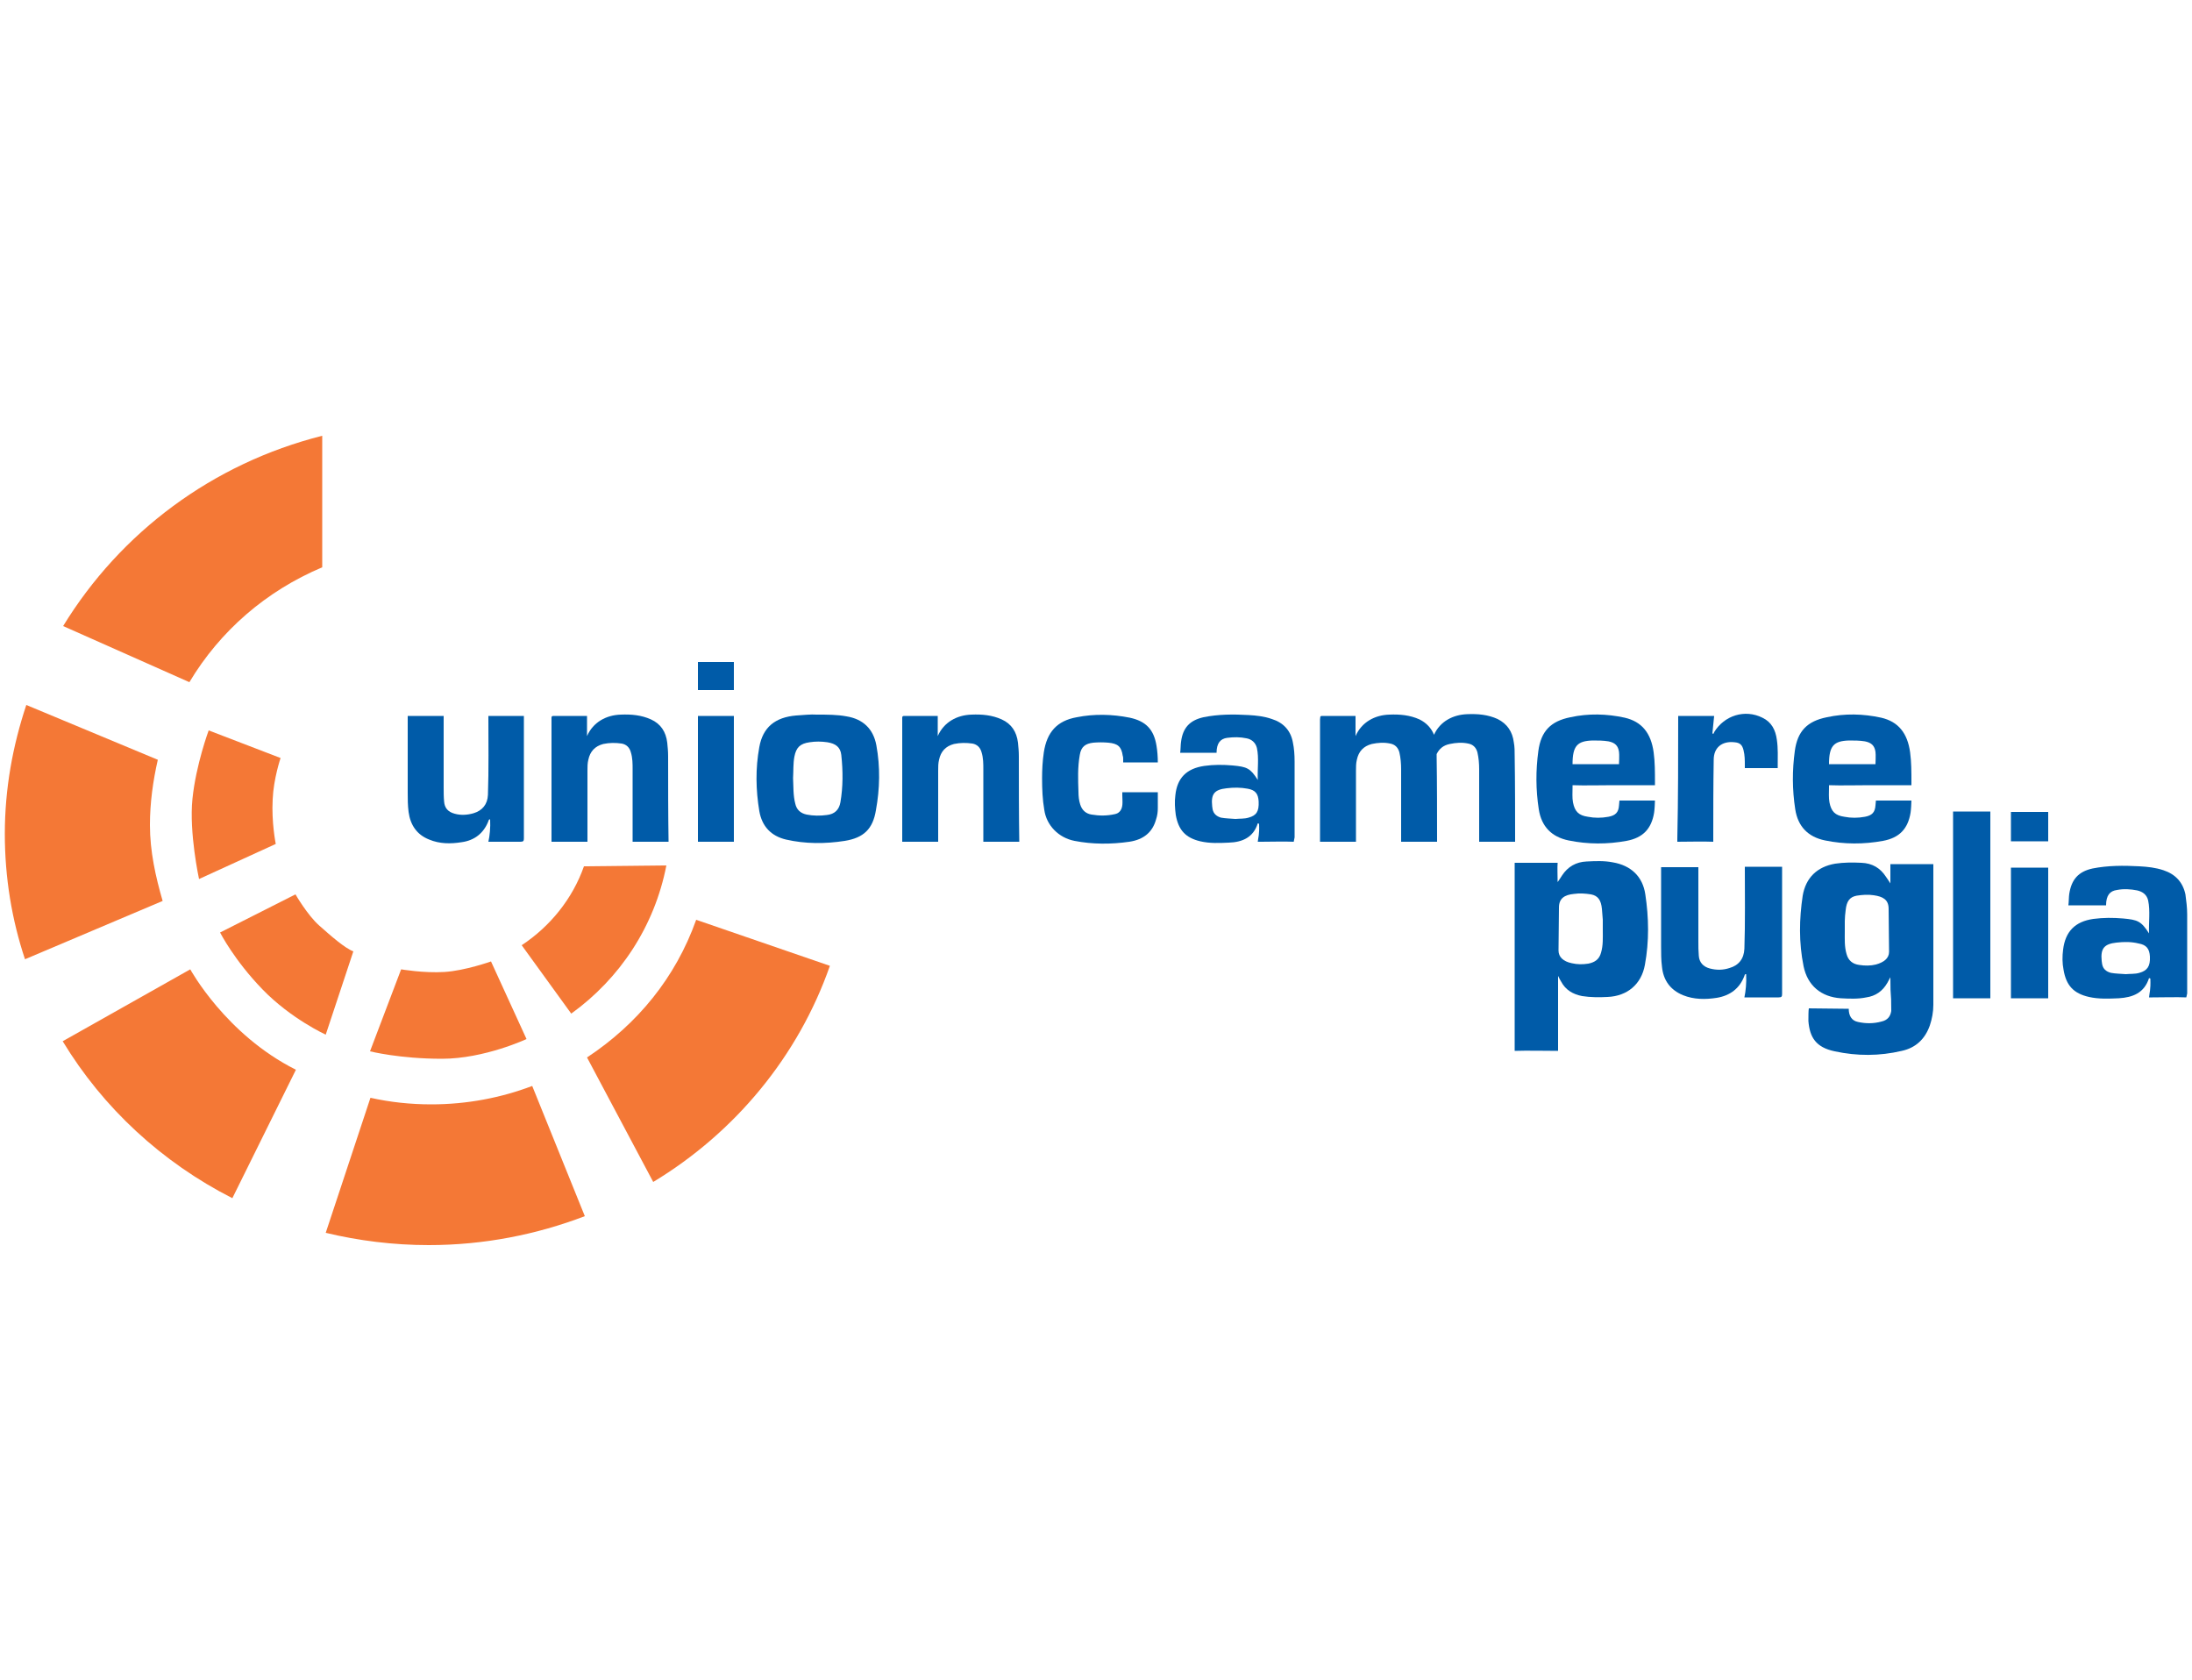 <?xml version="1.0" encoding="utf-8"?>
<!-- Generator: Adobe Illustrator 23.0.0, SVG Export Plug-In . SVG Version: 6.00 Build 0)  -->
<svg version="1.1" id="Livello_1" xmlns="http://www.w3.org/2000/svg" xmlns:xlink="http://www.w3.org/1999/xlink" x="0px" y="0px"
	 viewBox="0 0 500 383.3" style="enable-background:new 0 0 500 383.3;" xml:space="preserve">
<style type="text/css">
	.st0{fill:#005BA8;}
	.st1{fill:#F47836;}
</style>
<g>
	<g>
		<g>
			<path class="st0" d="M224.3,192c0-5.2,0-11.3,0-16.5c0-1.3,0-2.6-0.4-3.9c-0.3-1.1-1-1.8-2.1-2c-1.4-0.2-2.8-0.2-4.2,0.1
				c-1.9,0.5-3,1.7-3.4,3.6c-0.2,0.8-0.2,1.6-0.2,2.5c0,5.1,0,11.1,0,16.2h-8.2c0-9.1,0-18.9,0-27.9c0-0.5-0.1-0.8,0.5-0.8
				c2.6,0,5.1,0,7.6,0c0,1,0,2,0,3l0,1.6c0.1-0.1-0.1,0.1,0,0c1.4-3.2,4.4-4.8,7.7-4.9c2.4-0.1,4.7,0.1,6.9,1.1
				c2.2,1,3.4,2.8,3.7,5.3c0.1,1,0.2,2,0.2,3.1c0,6.2,0,13.4,0.1,19.5H224.3z"/>
			<path class="st0" d="M345.6,191.9c0-6.2,0-13.4-0.1-19.5c0-1,0-2.1-0.2-3.1c-0.3-2.4-1.5-4.2-3.7-5.3c-2.2-1-4.5-1.2-6.9-1.1
				c-3.2,0.1-6.2,1.6-7.6,4.7c-0.6-1.5-1.7-2.7-3.3-3.5c-2.2-1-4.5-1.2-6.9-1.1c-3.3,0.1-6.3,1.7-7.7,4.9l0-1.6c0-1,0-2,0-3
				c-2.6,0-5.1,0-7.6,0c-0.6,0-0.4,0.3-0.5,0.8c0,9.1,0,18.9,0,27.9h8.2c0-5.1,0-11.1,0-16.2c0-0.8,0-1.7,0.2-2.5
				c0.4-1.9,1.5-3.1,3.4-3.6c1.4-0.3,2.8-0.4,4.2-0.1c1.1,0.2,1.8,0.9,2.1,2c0.3,1.3,0.4,2.6,0.4,3.9c0,5.2,0,11.3,0,16.5h8.2
				c0-6.2,0-13.4-0.1-19.5c0-0.2,0-0.3,0-0.5c0.6-1.2,1.5-2,3-2.3c1.4-0.3,2.8-0.4,4.2-0.1c1.1,0.2,1.8,0.9,2.1,2
				c0.3,1.3,0.4,2.6,0.4,3.9c0,5.2,0,11.3,0,16.5H345.6z"/>
			<path class="st0" d="M144.3,192c0-5.2,0-11.3,0-16.5c0-1.3,0-2.6-0.4-3.9c-0.3-1.1-1-1.8-2.1-2c-1.4-0.2-2.8-0.2-4.2,0.1
				c-1.9,0.5-3,1.7-3.4,3.6c-0.2,0.8-0.2,1.6-0.2,2.5c0,5.1,0,11.1,0,16.2h-8.2c0-9.1,0-18.9,0-27.9c0-0.5-0.1-0.8,0.5-0.8
				c2.6,0,5.1,0,7.6,0c0,1,0,2,0,3l0,1.6c0.1-0.1-0.1,0.1,0,0c1.4-3.2,4.4-4.8,7.7-4.9c2.4-0.1,4.7,0.1,6.9,1.1
				c2.2,1,3.4,2.8,3.7,5.3c0.1,1,0.2,2,0.2,3.1c0,6.2,0,13.4,0.1,19.5H144.3z"/>
			<path class="st0" d="M111.4,192c0.3-1.3,0.5-3.2,0.4-5.1c-0.1,0-0.1,0-0.2,0c-0.1,0.1-0.2,0.3-0.2,0.4c-1.1,2.8-3.2,4.4-6.1,4.8
				c-2.5,0.4-5,0.4-7.4-0.6c-2.8-1.1-4.3-3.3-4.7-6.3c-0.2-1.5-0.2-3-0.2-4.5c0-5.5,0-11.9,0-17.4h8.2c0,5.2,0,11.2,0,16.4
				c0,1,0,2.1,0.1,3.1c0.1,1.5,0.9,2.4,2.4,2.8c1.4,0.4,2.9,0.3,4.3-0.1c2-0.6,3.2-2,3.3-4.2c0.2-5.6,0.1-12.4,0.1-18h8.1
				c0,9,0,18.8,0,27.9c0,0.6-0.1,0.8-0.8,0.8c-2.2,0-4.4,0-6.7,0L111.4,192z"/>
			<path class="st0" d="M256.2,180.7c2.2,0,5.7,0,7.9,0v3.6c0,0.9-0.1,1.7-0.4,2.6c-0.8,2.9-2.8,4.6-6.1,5.1
				c-4.2,0.6-8.4,0.6-12.5-0.2c-3.6-0.7-6.4-3.5-6.9-7.1c-0.4-2.3-0.5-4.7-0.5-7.2c0-1.9,0.1-3.9,0.4-5.9c0.7-4.6,3-7.2,7.5-8
				c4-0.8,8.1-0.7,12.1,0.1c3.7,0.8,5.5,2.7,6.1,6.4c0.2,1.2,0.3,2.5,0.3,3.8c-2.4,0-5.5,0-7.9,0v-0.7c0-0.2,0-0.6-0.1-0.8
				c-0.3-2.1-1.1-2.8-3.3-3c-1.1-0.1-2.3-0.1-3.4,0c-1.8,0.2-2.8,0.9-3.1,2.8c-0.5,2.8-0.4,5.6-0.3,8.4c0,1,0.1,2,0.4,2.9
				c0.4,1.3,1.3,2.1,2.6,2.3c1.8,0.3,3.5,0.3,5.3-0.1c0.4-0.1,0.7-0.2,1-0.5c1-0.9,0.7-2.5,0.7-3.8V180.7z"/>
			<path class="st0" d="M382.8,163.3c2.2,0,5.2,0,7.4,0l0.8,0c-0.1,1.1-0.3,2.9-0.4,4c0.1,0,0.1,0,0.2,0.1c0.1-0.1,0.2-0.3,0.2-0.4
				c2.3-3.8,7-5.3,11-3.3c2.1,1,3,2.8,3.3,5c0.3,2,0.2,4,0.2,6l0,0.5c-2.2,0-5.4,0-7.5,0l0-0.6c0-1.2,0-2.3-0.3-3.5
				c-0.3-1.2-0.8-1.7-2.1-1.8c-2.8-0.3-4.7,1.2-4.7,4c-0.1,5.8-0.1,11.7-0.1,17.5l0,1.2c-2.1-0.1-6.1,0-8.2,0l0-0.7
				C382.8,182.2,382.8,172.4,382.8,163.3"/>
			<path class="st0" d="M159.2,192c0-9,0-19.7,0-28.7h8.2c0,4.5,0,9.9,0,14.3s0,9.9,0,14.4H159.2z"/>
			<path class="st0" d="M295.3,191c0-5.8,0-11.5,0-17.3c0-1.5-0.1-3-0.4-4.4c-0.5-2.7-2.2-4.5-4.8-5.3c-1.7-0.6-3.5-0.8-5.3-0.9
				c-3.4-0.2-6.9-0.2-10.3,0.5c-3.1,0.7-4.7,2.4-5.1,5.6c-0.1,0.5-0.1,2-0.2,2.5l8.3,0c0-2.2,0.9-3.2,2.4-3.4c1.5-0.2,3-0.2,4.4,0.1
				c1.2,0.2,2.1,1,2.4,2.2c0.5,2.3,0.1,4.7,0.2,7.3c-1.7-2.7-2.5-3-5.7-3.3c-2.2-0.2-4.4-0.2-6.5,0.1c-4.1,0.6-6.2,2.8-6.6,6.7
				c-0.2,1.5-0.1,3,0.1,4.5c0.6,3.4,2.2,5.2,5.6,6c2.2,0.5,4.3,0.4,6.5,0.3c3.1-0.1,5.6-1.2,6.6-4.4c0.1,0,0.2,0.1,0.3,0.1
				c0.1,2.6-0.2,3-0.3,4.1l0.8,0c2.2,0,5.3-0.1,7.4,0L295.3,191z M284.8,186.5c-1,0.3-2,0.2-3,0.3c-1.1-0.1-2.2-0.1-3.3-0.3
				c-1-0.3-1.7-0.9-1.9-1.9c0-0.2-0.1-0.5-0.1-0.7c-0.3-2.8,0.5-3.8,3.3-4.1c1.6-0.2,3.2-0.2,4.8,0.1c1.7,0.3,2.4,1.1,2.5,2.9
				C287.2,185.1,286.6,186,284.8,186.5z"/>
			<path class="st0" d="M199.9,170c-0.7-3.8-3.1-6-6.8-6.6c-2.1-0.4-4.3-0.4-6.8-0.4c-1.4-0.1-3,0.1-4.7,0.2
				c-4.8,0.4-7.6,2.7-8.4,7.2c-0.9,4.9-0.8,9.8,0,14.6c0.6,3.5,2.7,5.7,6.1,6.5c4.4,1,8.9,1,13.4,0.3c4.3-0.7,6.4-2.7,7.1-7
				C200.7,179.9,200.8,174.9,199.9,170z M191.7,183c-0.3,1.7-1.3,2.7-3.1,2.9c-1.5,0.2-3.1,0.2-4.6-0.1c-1.4-0.3-2.3-1.1-2.6-2.5
				c-0.5-1.9-0.4-3.9-0.5-5.8c0.1-1.7,0-3.3,0.3-4.9c0.4-2.1,1.3-3,3.5-3.3c1.3-0.2,2.6-0.2,4,0c1.9,0.3,3,1.1,3.2,2.9
				C192.3,175.9,192.3,179.5,191.7,183z"/>
			<path class="st0" d="M358.7,179.1c2.8,0.1,6.4,0,9.3,0c2.9,0,6.6,0,9.5,0l0-0.7c0-2.3,0-4.6-0.3-6.8c-0.6-4.4-2.7-7-6.6-7.9
				c-4.1-0.9-8.3-1-12.4-0.1c-4.5,0.9-6.7,3.2-7.3,7.7c-0.6,4.4-0.6,8.8,0.1,13.3c0.6,3.9,2.9,6.3,6.8,7.1c4.4,0.9,8.8,0.9,13.2,0.1
				c3.8-0.7,5.7-2.8,6.3-6.4c0.1-0.6,0.2-2.2,0.2-2.8l-8.1,0l-0.1,1.1c-0.1,1.6-0.8,2.3-2.4,2.6c-1.6,0.3-3.2,0.3-4.7,0
				c-2.1-0.3-3-1.2-3.4-3.3c-0.2-1-0.1-2.4-0.1-3.4V179.1z M358.7,174.3c0-4.2,1.1-5.3,4.6-5.4c1.2,0,2.4,0,3.6,0.2
				c1.5,0.3,2.2,1,2.4,2.4c0.1,0.5,0,2.8,0,2.8c-0.9,0-4.2,0-5.1,0c-1.6,0-3.2,0-4.8,0L358.7,174.3z"/>
		</g>
		<rect x="159.2" y="151" class="st0" width="8.2" height="6.4"/>
		<path class="st0" d="M417.2,179.1c2.8,0.1,6.4,0,9.3,0c2.9,0,6.6,0,9.5,0l0-0.7c0-2.3,0-4.6-0.3-6.8c-0.6-4.4-2.7-7-6.6-7.9
			c-4.1-0.9-8.3-1-12.4-0.1c-4.5,0.9-6.7,3.2-7.3,7.7c-0.6,4.4-0.6,8.8,0.1,13.3c0.6,3.9,2.9,6.3,6.8,7.1c4.4,0.9,8.8,0.9,13.2,0.1
			c3.8-0.7,5.7-2.8,6.3-6.4c0.1-0.6,0.2-2.2,0.2-2.8l-8.1,0l-0.1,1.1c-0.1,1.6-0.8,2.3-2.4,2.6c-1.6,0.3-3.2,0.3-4.7,0
			c-2.1-0.3-3-1.2-3.4-3.3c-0.2-1-0.1-2.4-0.1-3.4V179.1z M417.2,174.3c0-4.2,1.1-5.3,4.6-5.4c1.2,0,2.4,0,3.6,0.2
			c1.5,0.3,2.2,1,2.4,2.4c0.1,0.5,0,2.8,0,2.8c-0.9,0-4.2,0-5.1,0c-1.6,0-3.2,0-4.8,0L417.2,174.3z"/>
	</g>
	<g>
		<path class="st0" d="M397.9,227.5c0.3-1.4,0.5-3.3,0.4-5.3c-0.1,0-0.1,0-0.2,0c-0.1,0.1-0.2,0.3-0.2,0.4c-1.1,2.9-3.3,4.5-6.3,5
			c-2.6,0.4-5.2,0.4-7.7-0.6c-2.9-1.2-4.5-3.4-4.8-6.5c-0.2-1.5-0.2-3.1-0.2-4.6c0-5.7,0-12.4,0-18.1h8.5c0,5.4,0,11.7,0,17
			c0,1.1,0,2.1,0.1,3.2c0.1,1.5,1,2.5,2.5,2.9c1.5,0.4,3,0.4,4.5-0.1c2.1-0.6,3.3-2.1,3.4-4.4c0.2-5.8,0.1-12.9,0.1-18.7h8.5
			c0,9.4,0,19.6,0,29c0,0.6-0.1,0.8-0.8,0.8c-2.3,0-4.6,0-6.9,0L397.9,227.5z"/>
		<path class="st0" d="M375.3,204c-0.6-4.1-3.3-6.6-7.4-7.3c-2-0.4-4-0.3-6-0.2c-2.4,0.1-4.3,1.2-5.6,3.2c-0.3,0.5-0.6,0.9-1,1.5
			c0-1.4-0.1-3.3,0-4.4c-2.2,0-5.1,0-7.4,0l-2.4,0c0,0.5,0,1.7,0,2.4c0,13.1,0,27.4,0,40.5c2.6-0.1,7.3,0,9.9,0c0-5.3,0-11.5,0-17.1
			c0.3,0.6,0.5,1,0.7,1.3c1,1.9,2.7,2.9,4.8,3.3c1.9,0.3,3.9,0.3,5.8,0.2c4.5-0.2,7.7-2.9,8.5-7.3
			C376.2,214.7,376.1,209.3,375.3,204z M365.2,217.3c-0.4,1.5-1.4,2.2-2.9,2.5c-1.3,0.2-2.5,0.2-3.8-0.1c-1.9-0.4-3-1.4-3-2.9
			c0-3.1,0.1-6.6,0.1-9.8c0-2.1,1.3-2.9,3.4-3.1c1.3-0.2,2.6-0.1,3.9,0.1c1.6,0.3,2.3,1.3,2.5,3.3c0.1,0.8,0.1,1.7,0.2,2.5
			c0,0.8,0,1.6,0,2.4C365.6,213.9,365.7,215.6,365.2,217.3z"/>
		<path class="st0" d="M441,199.5c0-0.8,0-1.9,0-2.4l-2.4,0c-2.2,0-5.1,0-7.4,0c0,1.2,0,3,0,4.4c-0.4-0.6-0.7-1.1-1-1.5
			c-1.3-2-3.1-3.1-5.6-3.2c-2-0.1-4-0.1-6,0.2c-4.1,0.7-6.7,3.2-7.4,7.3c-0.8,5.3-0.9,10.7,0.2,16.1c0.9,4.4,4,7,8.5,7.3
			c1.9,0.1,3.9,0.2,5.8-0.2c2.1-0.3,3.7-1.4,4.8-3.3c0.2-0.4,0.4-0.7,0.7-1.3c0,5.6,0.2,2.4,0.2,7.7c-0.2,1.3-0.9,2.1-2.2,2.4
			c-1.8,0.5-3.6,0.5-5.4,0.1c-1.5-0.3-2.1-1.5-2.1-3l-9.1-0.1c-0.1,0.5-0.1,1.9-0.1,2.9c0.3,3.7,1.7,6,6,6.9
			c5.1,1.1,10.2,1.1,15.3-0.1c3.2-0.7,5.3-2.7,6.4-5.8c0.5-1.5,0.8-3.1,0.8-4.7C441,216.2,441,212.6,441,199.5z M427.9,220
			c-1.2,0.3-2.5,0.3-3.8,0.1c-1.5-0.2-2.5-1-2.9-2.5c-0.5-1.7-0.4-3.4-0.4-5.1c0-0.8,0-1.6,0-2.4c0-0.8,0.1-1.7,0.2-2.5
			c0.2-2,0.9-3,2.5-3.3c1.3-0.2,2.6-0.3,3.9-0.1c2.1,0.3,3.4,1,3.4,3.1c0,3.3,0.1,6.7,0.1,9.8C430.9,218.6,429.7,219.5,427.9,220z"
			/>
		<path class="st0" d="M498.9,226.6c0-6,0-12,0-18c0-1.6-0.2-3.1-0.4-4.6c-0.6-2.8-2.3-4.6-5-5.5c-1.8-0.6-3.6-0.8-5.5-0.9
			c-3.6-0.2-7.2-0.2-10.7,0.5c-3.2,0.7-4.8,2.5-5.3,5.8c-0.1,0.5-0.1,2.1-0.2,2.6l8.6,0c0-2.3,0.9-3.3,2.5-3.5
			c1.5-0.3,3.1-0.2,4.6,0.1c1.3,0.3,2.2,1,2.5,2.3c0.5,2.4,0.1,4.9,0.2,7.5c-1.8-2.8-2.6-3.1-5.9-3.4c-2.3-0.2-4.5-0.2-6.8,0.1
			c-4.2,0.6-6.4,2.9-6.9,7c-0.2,1.5-0.2,3.1,0.1,4.6c0.6,3.6,2.3,5.4,5.8,6.2c2.2,0.5,4.5,0.4,6.8,0.3c3.2-0.2,5.8-1.2,6.9-4.6
			c0.1,0,0.2,0.1,0.3,0.1c0.1,2.7-0.2,3.1-0.3,4.3l0.8,0c2.2,0,5.5-0.1,7.7,0L498.9,226.6z M488,221.9c-1,0.3-2.1,0.2-3.1,0.3
			c-1.2-0.1-2.3-0.1-3.4-0.3c-1.1-0.3-1.8-0.9-2-2c0-0.2-0.1-0.5-0.1-0.7c-0.3-2.9,0.6-3.9,3.4-4.2c1.7-0.2,3.4-0.2,5,0.2
			c1.8,0.3,2.5,1.2,2.6,3C490.5,220.4,489.8,221.4,488,221.9z"/>
		<g>
			<path class="st0" d="M458.7,227.7c0-9.4,0-20.4,0-29.8h8.5c0,4.6,0,10.2,0,14.9c0,4.6,0,10.3,0,14.9H458.7z"/>
			<rect x="458.7" y="185.2" class="st0" width="8.5" height="6.7"/>
		</g>
		<path class="st0" d="M445.5,227.7c0-13.4,0-29.2,0-42.6h8.5c0,6.6,0,14.6,0,21.3c0,6.6,0,14.7,0,21.3H445.5z"/>
	</g>
	<g>
		<g>
			<path class="st1" d="M43.2,155.6c7-11.7,17.5-20.8,30.3-26.2v-30c-25,6.3-46,22-59.1,43.4L43.2,155.6z M37.1,205.5
				c-1.6-5.5-2.9-11.3-2.9-17.3c0-5.1,0.7-10.1,1.8-14.9L6,160.8c-3.1,9.3-4.9,19.1-4.9,29.4c0,10,1.6,19.6,4.6,28.6L37.1,205.5
				L5.7,218.7 M158.8,209.8l30.5,10.6 M158.8,209.8c-4.7,13.2-13.4,23.8-24.9,31.4l0,0l15.1,28.4c18.7-11.3,33.1-28.7,40.3-49.3
				L158.8,209.8 M121.4,247.6l12,29.7 M43.4,221.1l-29.1,16.4c9.2,15.2,22.6,27.6,38.7,35.8L67.5,244
				C51.5,236,43.4,221.1,43.4,221.1z M121.4,247.7c-7.1,2.7-14.9,4.2-23,4.2c-4.8,0-9.4-0.5-13.9-1.5l-10.2,30.8
				c7.5,1.8,15.4,2.8,23.5,2.8c12.6,0,24.6-2.4,35.6-6.6L121.4,247.7"/>
		</g>
		<g>
			<path class="st1" d="M130.3,231.2l-11.3-15.5L130.3,231.2c11.1-8,19-19.9,21.7-33.8l-18.8,0.2c-2.6,7.4-7.7,13.7-14.2,18"/>
		</g>
		<path class="st1" d="M84.4,239.8l7.1-18.7c0,0,5.2,0.9,9.9,0.6s10.6-2.4,10.6-2.4l8.1,17.7c0,0-9.6,4.5-19.3,4.5
			S84.4,239.8,84.4,239.8z"/>
		<path class="st1" d="M50.2,212.7l17.2-8.7c0,0,2.7,4.7,5.4,7.1c2.7,2.4,5.9,5.2,7.8,5.9L74.3,236c0,0-7.9-3.6-14.4-10.3
			S50.2,212.7,50.2,212.7z"/>
		<path class="st1" d="M45.4,200.5c0,0-2.3-10.6-1.5-18.3c0.8-7.8,3.7-15.6,3.7-15.6l16.4,6.3c0,0-1.6,4.7-1.8,9.4
			c-0.3,5.3,0.7,10.2,0.7,10.2L45.4,200.5z"/>
	</g>
</g>
</svg>
